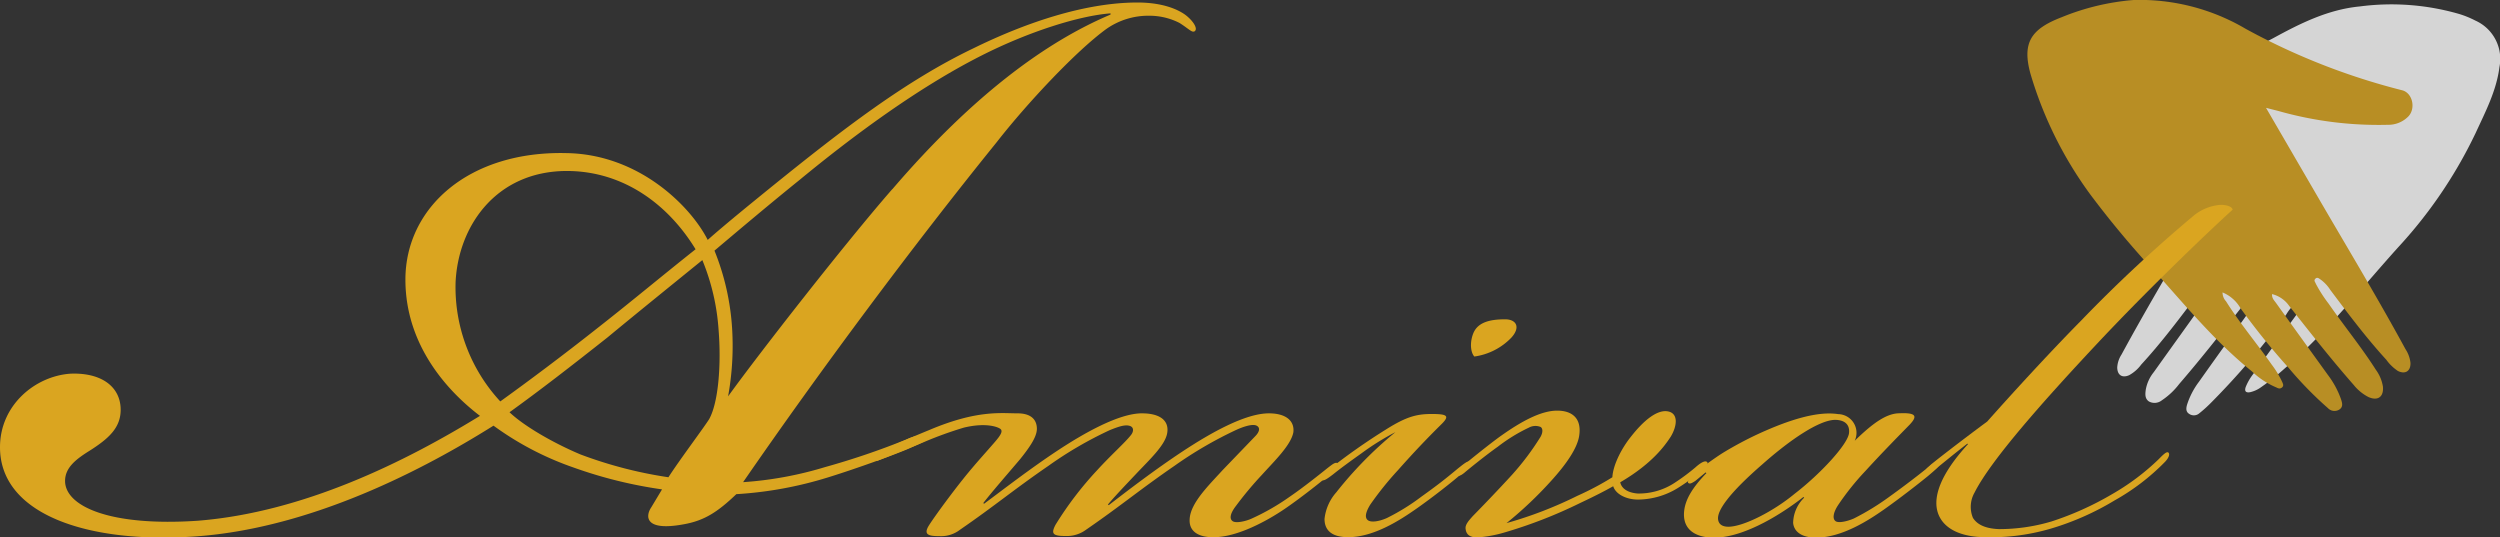<svg id="レイヤー_1" data-name="レイヤー 1" xmlns="http://www.w3.org/2000/svg" viewBox="0 0 387.63 83.33"><rect x="0" y="0" width="387.63" height="83.33" fill="#333333" stroke="none"/><defs><style>.cls-1{opacity:0.79;}.cls-2{fill:#fff;}.cls-3{fill:#daa520;}</style></defs><g class="cls-1"><path class="cls-2" d="M357.69,45.91a6.94,6.94,0,0,0-3.2,2.85,118.28,118.28,0,0,1-11.73,13.75A20.63,20.63,0,0,1,341,64.09a1.28,1.28,0,0,1-1.57.08c-.54-.34-.47-.89-.33-1.4a12,12,0,0,1,1.87-3.6c2.72-3.85,5.48-7.67,8.23-11.5a2.6,2.6,0,0,0,.68-1.4,4.11,4.11,0,0,0-2.54,1.64c-3.1,3.92-6.18,7.85-9.45,11.63a11.15,11.15,0,0,1-2.69,2.53,1.82,1.82,0,0,1-2,.18c-.67-.45-.58-1.19-.49-1.86a6,6,0,0,1,1.24-2.69c2.55-3.58,5.12-7.14,7.67-10.72.53-.75,1-1.55,1.44-2.34.13-.22.35-.52.09-.77s-.6,0-.85.17A4.62,4.62,0,0,0,341,45.33c-2.89,3.82-5.75,7.67-9,11.2a5.83,5.83,0,0,1-1.88,1.65c-1.06.46-1.82,0-1.84-1.2a4.1,4.1,0,0,1,.66-2c4.21-7.76,8.76-15.33,13.21-22.94q4-6.83,8-13.67c.13-.23.24-.49.45-.93a65.16,65.16,0,0,1-6.87,1.67,52.84,52.84,0,0,1-11.91,1,4.7,4.7,0,0,1-2.87-1,2.39,2.39,0,0,1-.84-2.58A2.34,2.34,0,0,1,330,14.55a98.76,98.76,0,0,0,22.52-8.66C356.71,3.6,361,1.47,365.88,1A37.76,37.76,0,0,1,381.41,2.2a15.21,15.21,0,0,1,2.42,1,6.51,6.51,0,0,1,3.71,7.23c-.47,3.67-2.17,6.9-3.69,10.2a71.29,71.29,0,0,1-12.07,17.78c-5.71,6.34-11,13.07-17.51,18.7a37.75,37.75,0,0,1-3.65,2.9,4.64,4.64,0,0,1-1.73.8c-.64.12-.92-.12-.69-.8A8.15,8.15,0,0,1,349.36,58c2.32-3.21,4.66-6.39,7-9.6A8.86,8.86,0,0,0,357.69,45.91Z"/><path class="cls-3" d="M351.35,16.72l8.72,15c4.34,7.44,8.79,14.84,12.91,22.42a4.85,4.85,0,0,1,.77,2.11c.05,1.28-.8,1.84-1.95,1.27A6.93,6.93,0,0,1,370,55.78c-3.13-3.42-5.91-7.13-8.69-10.84a5.9,5.9,0,0,0-1.46-1.57c-.25-.15-.52-.47-.84-.16s0,.54.06.78a21.71,21.71,0,0,0,2,3.11c2.39,3.45,5.06,6.69,7.31,10.23a6,6,0,0,1,1.1,2.63c.14,1.58-.81,2.25-2.25,1.6a7.07,7.07,0,0,1-2.29-1.88c-3.51-4-6.74-8.11-10-12.25a4.57,4.57,0,0,0-2.65-1.83c-.06.65.35,1,.63,1.4,2.65,3.7,5.33,7.39,8,11.1a13.94,13.94,0,0,1,2.05,3.77c.19.57.39,1.22-.25,1.63a1.4,1.4,0,0,1-1.77-.22,56.25,56.25,0,0,1-6.1-6.25,110.07,110.07,0,0,1-7.45-9.23,5.73,5.73,0,0,0-2.79-2.46,2,2,0,0,0,.54,1.38c2.15,3.42,4.76,6.5,7.08,9.81a14.64,14.64,0,0,1,1.61,2.65c.12.29.32.61,0,.89s-.6.15-.9,0a12.54,12.54,0,0,1-3.78-2.49c-5.31-4.28-9.7-9.48-14.21-14.55A146.65,146.65,0,0,1,324.14,30.2a60.51,60.51,0,0,1-9.32-18.79c-1.32-4.84.13-6.92,4.82-8.73A37.31,37.31,0,0,1,330.81,0a32.38,32.38,0,0,1,17.41,4.48A103.16,103.16,0,0,0,372.47,14c1.56.4,2.13,2.72,1,4a4.33,4.33,0,0,1-3.23,1.35,56.82,56.82,0,0,1-17-2.15Z"/></g><path class="cls-3" d="M10.93,57.94c4.84-.19,7.78,2.05,7.78,5.6,0,2.81-1.89,4.49-4.84,6.36-2.1,1.31-3.78,2.61-3.78,4.67,0,3.92,6.94,7.1,20.6,6.17,16.4-1.31,32.17-9.16,43.73-16.26C70,61.12,62.86,54,62.86,43.36c0-11.21,9.88-20,25-19.62,11.36.19,19.34,8.41,21.87,13.46,2.73-2.43,7.36-6.17,9.88-8.22,11.14-9,20.81-16.45,31.32-21.49,8-3.93,17.24-7.1,25.44-7.1,4,0,6.3,1.12,7.36,1.87,1.26.93,2.1,2.24,1.47,2.61-.42.19-.84-.37-2.31-1.31a10.26,10.26,0,0,0-4.63-1.12,11.33,11.33,0,0,0-6.73,2.06c-4.62,3.36-12.19,11.4-17,17.56-13,16.07-27.32,35.32-39.31,52.7a56.5,56.5,0,0,0,12.65-2.32,117.8,117.8,0,0,0,12.63-4.29c1.62-.76,2.83-.76,3.25-.38s-1.08,1-2.78,1.76-7.77,3-12.65,4.51a59.78,59.78,0,0,1-14.15,2.58c-2.94,2.81-5,4.12-8.2,4.68-6.09,1.12-5.88-1.31-5-2.62l1.68-2.8a69.4,69.4,0,0,1-13.66-3.37A47.18,47.18,0,0,1,76.52,66c-8,5-26.7,15.89-46.46,17.19C13.66,84.29,0,79.8,0,69.34,0,62.8,5.47,58.31,10.93,57.94Zm59.71-14.2a26.09,26.09,0,0,0,6.93,18.5c4.42-3.18,9.67-7.1,15.35-11.59,5-3.92,9.88-8,14.93-12-4.21-6.91-11.15-12.14-20-12.14C76.94,26.55,71.06,35,70.64,43.74ZM90,70.46A66.2,66.2,0,0,0,103.64,74c1.68-2.62,5.47-7.66,6.31-9,1.47-2.62,1.89-8.6,1.47-13.83a34.42,34.42,0,0,0-2.52-10.84c-4.84,3.93-9.88,8-14.72,12C88.5,56.82,83.67,60.56,79,63.92,81.36,66.16,86,68.78,90,70.46Zm48.35-41.11c12.82-14.95,24.17-23,33.84-27.09V2.07c-4.83.37-12.61,2.8-20,6.54-9.88,5-20,12.52-28.17,19.25-4.62,3.73-8.83,7.28-13.24,11A38.41,38.41,0,0,1,113.52,51a43.81,43.81,0,0,1-.63,10.46C117.73,54.76,131,37.76,138.33,29.35Z"/><path class="cls-3" d="M157.77,64.09c2.32,0,3,1.19,3,2.39s-1,2.72-2.56,4.67c-1.84,2.18-4.41,5.11-5.75,6.85l.12.11c2.93-2.17,7-5.33,11.25-8.15s9.67-5.87,13.22-5.87c3.05,0,4.28,1.3,3.91,3.15s-2.69,4-4.77,6.2-3.3,3.48-4.4,4.78l.12.11c2.81-2.17,7.22-5.55,11.5-8.37s9.66-5.87,13.33-5.87c2.69,0,4,1.19,3.8,2.93-.37,2-2.94,4.46-4.9,6.63a54.85,54.85,0,0,0-4,4.79c-1,1.3-1,2.07-.48,2.39s2,0,2.93-.43A35.58,35.58,0,0,0,200,77c2.08-1.42,4.53-3.38,5.88-4.46.73-.55,1.22-1,1.59-.66s-.13.66-1,1.42c-1.1,1-4.77,3.91-7.34,5.65s-7.22,4.35-11,4.35c-2.45,0-3.8-1-3.67-2.82.12-2.51,3.06-5.33,5.14-7.62l5.13-5.33c.49-.54.74-1.19.13-1.52s-2,.11-3.19.65a62,62,0,0,0-9.54,5.55c-5.38,3.7-8.32,6.2-13.7,9.9a5,5,0,0,1-3.18,1c-2,0-2.33-.33-1.59-1.74a53.39,53.39,0,0,1,6.48-8.49c2.08-2.28,4.28-4.24,5.14-5.33.49-.54.61-1.3-.12-1.52s-1.71.11-3.06.65a59.54,59.54,0,0,0-9.54,5.55c-5.39,3.7-8.32,6.2-13.7,9.9a4.81,4.81,0,0,1-3.19,1c-1.71,0-2.57-.22-1.59-1.74s3.55-5,5.39-7.29S153,70,154.34,68.43c.86-1,1.1-1.52.86-1.84s-2.15-1.15-5.74-.29a59.21,59.21,0,0,0-6,2.16c-1.49.65-7.44,3-7.44,3s-1.53-.42.2-1.29c2.5-1.25,4.23-2,7.83-3.48C151.5,63.53,155.2,64.09,157.77,64.09Z"/><path class="cls-3" d="M211.11,70.28c-1.84,1.31-3.19,2.29-4.41,3.27-1,.76-1.47,1.08-1.83.87s0-.66,1.34-1.74a97.41,97.41,0,0,1,8.69-6.09c3.18-2,4.77-2.4,7.09-2.4,2.57,0,2.82.33,1.35,1.74-2.2,2.18-4.16,4.24-6.61,7a49.78,49.78,0,0,0-4.28,5.33c-.73,1.2-.86,2-.37,2.39s1.72.22,2.94-.32A33.15,33.15,0,0,0,220.4,77c2.57-1.84,3.67-2.71,5.63-4.34,1.1-.87,1.59-1.31,2-1s-1,1.41-1.35,1.74c-1.47,1.3-4.52,3.69-7,5.43s-6.61,4.46-10.64,4.46c-2.57,0-3.67-1.09-3.67-2.83a7.42,7.42,0,0,1,1.83-4.13A60.1,60.1,0,0,1,216.37,67,39.71,39.71,0,0,0,211.11,70.28Zm23.24-17.94a9.83,9.83,0,0,1-5.75,2.94c-.61-.66-.73-2.29-.12-3.7.73-1.63,2.57-2.07,4.89-2.07C235.08,49.51,235.82,50.71,234.35,52.34Z"/><path class="cls-3" d="M250.13,75.39c-1.35.77-3.06,1.63-5.14,2.61a72.88,72.88,0,0,1-11.75,4.57,19.73,19.73,0,0,1-4.15.76c-.86,0-1.72-.22-1.84-1.3-.12-.66.49-1.31,1.1-2,1.71-1.74,4-4.13,6-6.31a41,41,0,0,0,4.52-6c.37-.65.37-1.3,0-1.52a2.14,2.14,0,0,0-1.83.11,26,26,0,0,0-4.77,2.93c-2,1.42-4.53,3.48-5.14,4s-1,.65-1.23.43,0-.65.49-1.08c.74-.66,4.77-3.92,6.49-5.12,2.93-2.06,6-3.8,8.56-3.8,2.33,0,3.79,1.19,3.43,3.8-.25,2-2.08,4.57-4.28,7a60.28,60.28,0,0,1-7,6.64,62.81,62.81,0,0,0,11-4.24A44.76,44.76,0,0,0,250,74c.12-2.07,1.59-4.68,2.81-6.2,2.2-2.83,4.28-4.35,5.87-4s1.35,2.28.37,3.91c-.86,1.31-2.81,4.14-7.83,7.07.24,1.09,1.34,1.63,2.69,1.74a10.1,10.1,0,0,0,5.87-1.74,32,32,0,0,0,3.06-2.28c.61-.55,1.47-1.2,1.84-.87s-.49,1-1.23,1.63a24.65,24.65,0,0,1-2.93,2.17A11.93,11.93,0,0,1,254,77.46C252.09,77.46,250.5,76.59,250.13,75.39Z"/><path class="cls-3" d="M294.53,64.08c2.57-.11,2.82.43,1.59,1.74-1.59,1.63-4.28,4.35-6.85,7.17A40.79,40.79,0,0,0,285,78.32c-.85,1.31-.85,2.18-.37,2.5s1.84,0,2.82-.43a38.87,38.87,0,0,0,5.5-3.37c2.57-1.85,4.53-3.37,5.88-4.46.73-.54,1.34-1.09,1.71-.76s-.25.87-1.59,2c-1.59,1.3-4.53,3.58-6.85,5.21s-6.49,4.35-10.52,4.35c-2.33,0-3.43-1-3.55-2.28a5.59,5.59,0,0,1,1.71-3.91l-.12-.11c-3.18,2.5-8.81,6.09-13.46,6.3-2.69.11-5.5-.87-5-4.35.24-1.63,1.22-3.37,3.42-5.65l-.12-.11-1.59,1.31c-.49.32-.86.54-1.1.32s.36-1,1.71-2.06c.37-.33,2.45-1.85,3.67-2.61a56.32,56.32,0,0,1,5.63-3c4.77-2.17,9.05-3.48,12.23-3a2.9,2.9,0,0,1,2.57,4.13C290.5,65.49,292.58,64.08,294.53,64.08ZM273.25,72c-5,4.34-7.1,7.17-6.85,8.59.12.76.73,1.08,1.59,1.08,2.32,0,7-2.39,10.27-5.11,3.92-3,8.32-7.72,8.44-9.46.13-1.41-.85-2-2.2-2C282.06,65.16,277.65,68.1,273.25,72Z"/><path class="cls-3" d="M305.05,68.78c-1.83,1.41-3.67,2.93-5,4-.74.54-1.1.65-1.35.33s.25-.66.61-1,4.53-3.59,8.81-6.75c3.18-3.58,9.3-10.33,14.56-15.65a222.93,222.93,0,0,1,17.25-16.1,7.45,7.45,0,0,1,4.4-1.85c1.23,0,1.84.44,1.84.76-2.33,2.07-12.24,11.42-20.92,20.67C317,62,308.72,71.28,306.15,76.39a4.46,4.46,0,0,0-.24,3.91c.49.76,1.47,1.63,4,1.74a28.49,28.49,0,0,0,8.19-1.19,47.22,47.22,0,0,0,9.42-4.25,36.31,36.31,0,0,0,7.22-5.43c.74-.76,1.22-1.2,1.47-1s.12.76-.49,1.41a34.38,34.38,0,0,1-7.83,6,42.36,42.36,0,0,1-9.79,4.35,33,33,0,0,1-11.5,1.31c-3.79-.33-5.75-2-6.24-4.13s.37-5.44,4.77-10.23Z"/></svg>